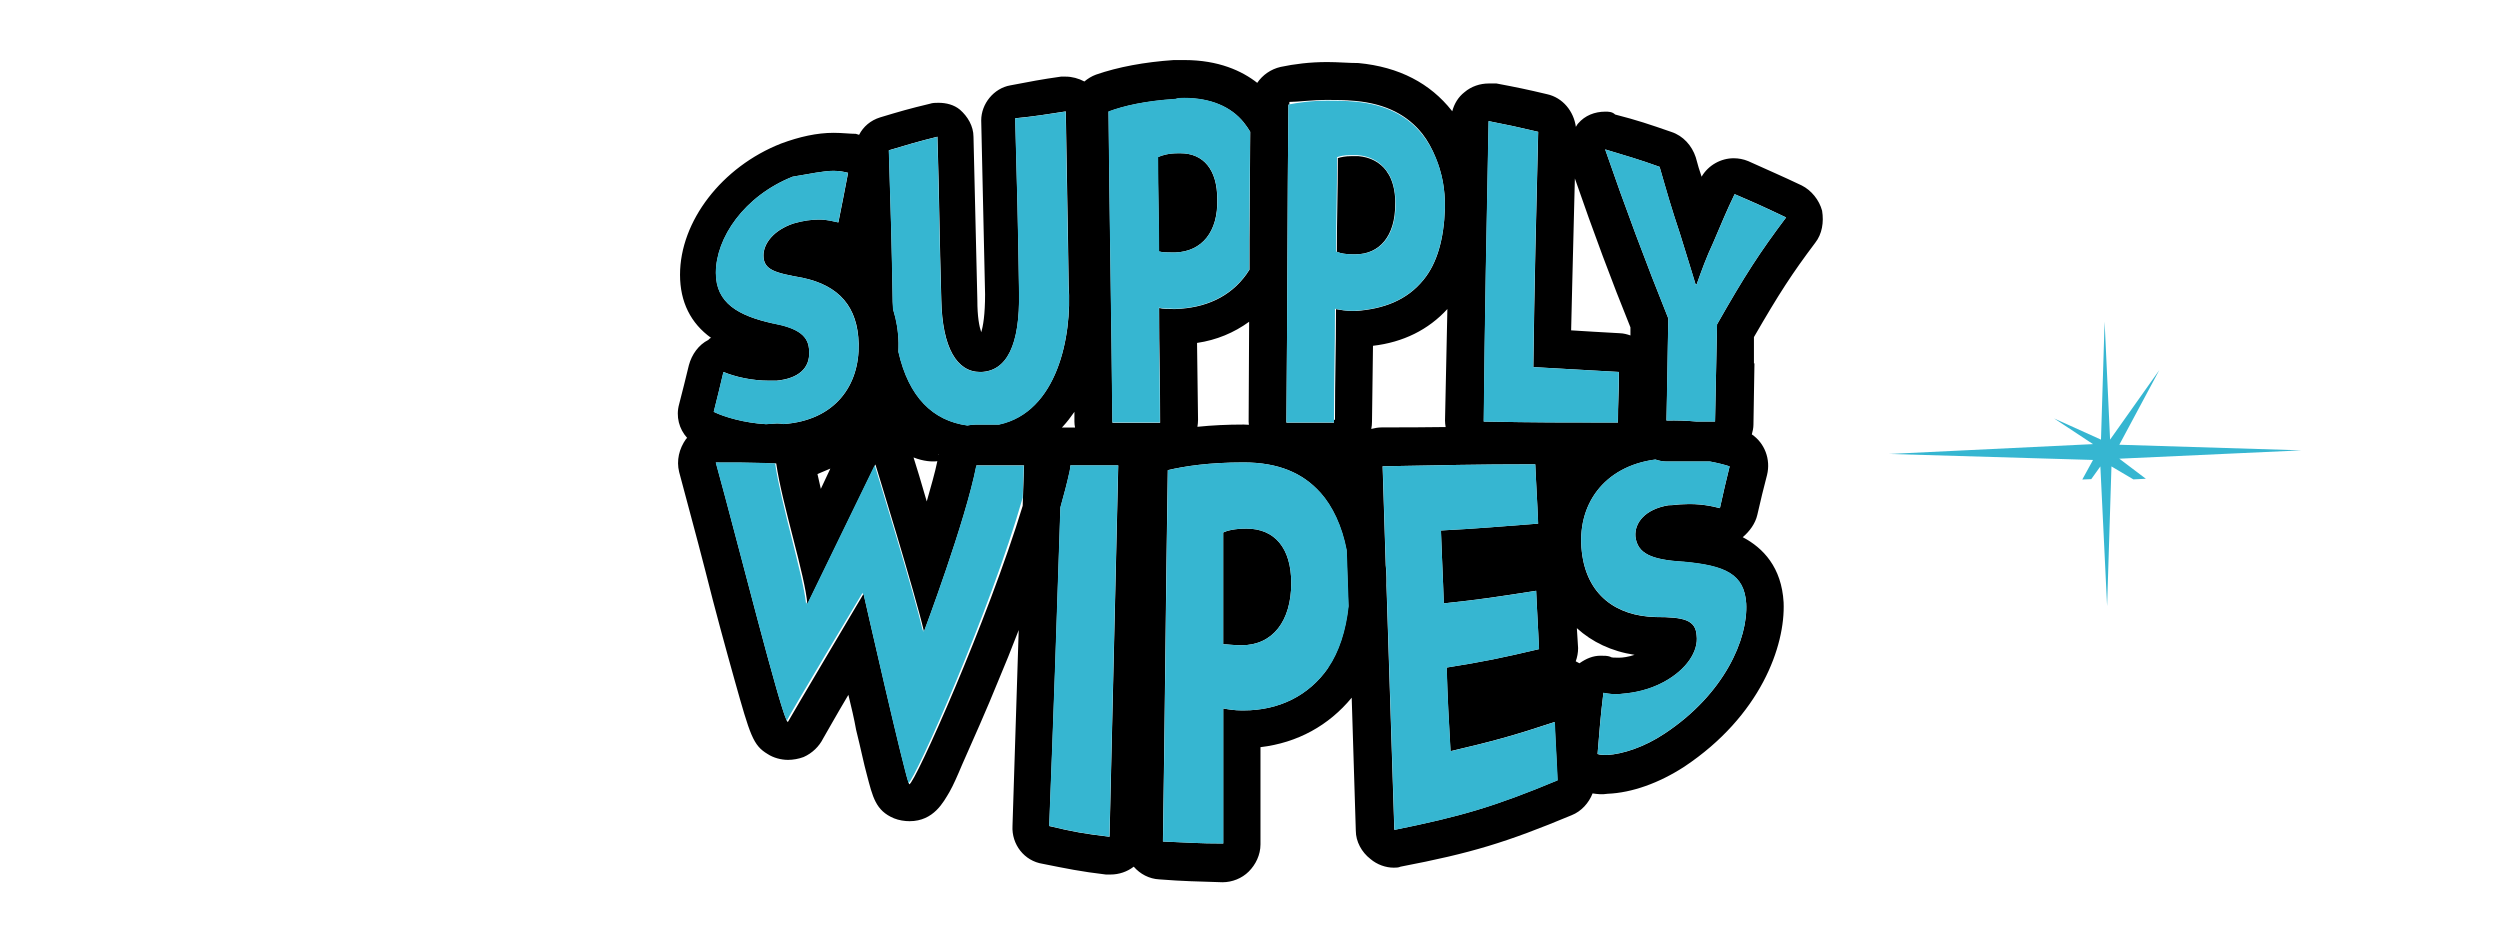 <?xml version="1.0" encoding="UTF-8"?> <svg xmlns="http://www.w3.org/2000/svg" id="Camada_1" viewBox="0 0 200.62 75.62"><defs><style>.cls-1{fill:#36b6d1;}</style></defs><path d="M100.03,42.42c-.94,0-1.56,.16-1.87,.31v8.97c.31,0,.78,.08,1.4,.08h.08c2.5,0,3.98-1.95,3.98-4.99,0-2.81-1.33-4.37-3.59-4.37Zm40.72-13.26v-2.11c2.03-3.51,3.04-5.07,4.92-7.57,.55-.7,.7-1.64,.55-2.57-.23-.86-.86-1.64-1.64-2.03-1.64-.78-2.57-1.17-4.29-1.95-.39-.16-.78-.23-1.17-.23-1.01,0-2.03,.55-2.57,1.48-.16-.47-.31-.94-.47-1.56-.31-.94-1.01-1.72-1.95-2.03-1.79-.62-2.73-.94-4.52-1.4-.23-.23-.55-.23-.78-.23-.86,0-1.64,.31-2.18,.94-.08,.08-.12,.18-.19,.28-.17-1.24-1.04-2.34-2.31-2.62-1.64-.39-2.42-.55-4.06-.86h-.62c-.7,0-1.4,.23-1.95,.7-.49,.38-.82,.92-.98,1.53-.01-.02-.02-.03-.04-.05-1.72-2.18-4.21-3.51-7.49-3.82-.78,0-1.64-.08-2.5-.08-1.4,0-2.65,.16-3.74,.39-.79,.18-1.45,.65-1.88,1.28-1.22-.96-3.11-1.83-5.84-1.83h-.86c-2.34,.16-4.45,.55-6.24,1.17-.35,.13-.66,.32-.93,.55-.47-.25-1-.39-1.49-.39h-.39c-1.64,.23-2.42,.39-4.06,.7-1.33,.23-2.34,1.48-2.34,2.81l.31,13.96c0,1.64-.16,2.57-.31,3.04-.16-.47-.31-1.25-.31-2.57l-.31-13.11c0-.86-.47-1.64-1.09-2.18-.47-.39-1.09-.55-1.72-.55-.23,0-.47,0-.7,.08-1.64,.39-2.42,.62-3.98,1.09-.77,.24-1.35,.74-1.69,1.4-.09-.02-.17-.06-.26-.08-.47,0-1.09-.08-1.79-.08-1.33,0-2.73,.31-4.21,.86-4.76,1.87-8.11,6.24-8.11,10.53,0,2.18,.86,3.9,2.5,5.07-.08,0-.16,.08-.23,.16-.78,.39-1.33,1.17-1.56,2.03-.31,1.33-.47,1.87-.78,3.12-.28,1,0,2,.64,2.71-.03,.03-.07,.06-.09,.09-.55,.78-.78,1.72-.55,2.65,.55,2.11,1.33,4.91,2.11,7.96,.78,3.12,1.64,6.24,2.34,8.74,1.25,4.45,1.48,5.23,2.65,5.93,.47,.31,1.09,.47,1.64,.47,.39,0,.86-.08,1.25-.23,.7-.31,1.25-.86,1.56-1.48,.23-.39,1.01-1.79,2.03-3.51,.23,.94,.47,1.95,.62,2.81,.39,1.56,.62,2.73,.86,3.59,.47,1.79,.7,2.89,2.18,3.51,.39,.16,.86,.23,1.25,.23,1.95,0,2.73-1.56,3.2-2.34,.31-.55,.62-1.25,1.01-2.18,.86-1.95,1.95-4.37,2.96-6.87,.46-1.08,1.01-2.44,1.59-3.95l-.03,.9-.47,14.82c-.08,1.48,.94,2.81,2.42,3.04,1.95,.39,3.04,.62,5.07,.86h.39c.66,0,1.32-.22,1.85-.63,.51,.59,1.24,.98,2.05,1.02,2.03,.16,3.04,.16,5.07,.23,.78,0,1.56-.31,2.11-.86,.55-.55,.94-1.33,.94-2.18v-7.8c2.97-.35,5.48-1.74,7.32-3.97l.33,10.68c0,.86,.47,1.72,1.17,2.26,.55,.47,1.25,.7,1.87,.7,.16,0,.39,0,.55-.08,5.69-1.09,8.5-1.95,13.73-4.13,.78-.31,1.38-.98,1.68-1.75,.38,.06,.77,.1,1.21,.03,1.95-.08,4.13-.86,6.16-2.18,6.09-4.06,8.11-9.67,7.96-13.18-.16-2.81-1.64-4.37-3.28-5.23,.55-.47,1.01-1.09,1.17-1.79,.31-1.33,.47-2.03,.78-3.2,.31-1.26-.19-2.56-1.22-3.26,.07-.25,.13-.52,.13-.79l.08-4.91Zm-14.59-6.01l.22-8.83c1.49,4.31,2.97,8.27,4.46,11.95v.65c-.28-.1-.56-.17-.86-.18-1.56-.08-2.73-.16-3.9-.23l.08-3.35Zm-39.94,10.69c0,.16,.02,.31,.05,.47-.33,0-.67,0-1.06,0,0,0,0,0,0,0,.03-.03,.05-.05,.08-.08,.34-.37,.64-.76,.93-1.18v.79Zm-24.17-7.88c-2.81-.62-4.6-1.64-4.6-4.06,0-2.81,2.26-6.16,6.16-7.72,1.4-.23,2.5-.47,3.28-.47,.47,0,.86,.08,1.17,.16-.31,1.64-.47,2.42-.78,3.98-.39-.08-.86-.23-1.56-.23-.55,0-1.25,.08-2.03,.31-1.64,.55-2.42,1.64-2.42,2.57,0,1.17,.94,1.4,3.12,1.79,2.96,.62,4.45,2.34,4.52,5.3,.07,3.32-1.87,6.14-6.03,6.44-.17-.03-.34-.05-.52-.05-.32,.02-.61,.04-.89,.06-1.72-.1-3.35-.58-4.19-.99,.31-1.25,.47-1.87,.78-3.2,.94,.39,2.26,.7,3.67,.7h.55c1.79-.16,2.73-1.01,2.65-2.34,0-1.25-.86-1.87-2.89-2.26Zm4.59,11.63c-.26,.54-.51,1.09-.77,1.64-.1-.42-.19-.82-.27-1.19l1.04-.44Zm15.43,3c-2.79,9.18-8.68,22.35-9.1,22.35-.23-.16-3.67-15.29-3.67-15.29,0,0-6.01,10.14-6.08,10.3-.47-.31-3.98-14.35-5.77-20.83,1.61,0,2.54,0,3.91,.04,.31,.02,.62,.03,.93,.03h0c.47,3.28,2.34,9.05,2.5,11.31l5.46-11.23s3.2,10.38,3.9,13.42c0,0,3.35-8.89,4.21-13.34h3.82l-.11,3.24Zm-8.76-3.88c.82,.32,1.48,.35,1.91,.3-.19,.93-.51,2.02-.85,3.23-.44-1.54-.84-2.84-1.06-3.53Zm1.94-.28s.06,.02,.08,.03c0,.01,0,.02,0,.03l-.08-.07Zm4.93-2.36h-1.91c-.22,0-.43,.03-.64,.07-2.76-.38-4.7-2.26-5.53-5.91,0-.24,.02-.47,.01-.72-.02-.97-.18-1.87-.44-2.7,0-.19-.02-.38-.03-.58-.08-4.84-.16-7.26-.31-12.17,1.56-.47,2.34-.7,3.9-1.09,.16,5.23,.16,7.88,.31,13.11,.08,3.82,1.25,5.77,3.12,5.77h.08c2.03-.08,3.12-2.11,3.04-6.4-.08-5.54-.16-8.35-.31-13.96,1.64-.16,2.5-.31,4.06-.55,.08,5.54,.16,8.35,.23,13.96,.29,4.14-.94,10.16-5.58,11.16Zm8.86,33.08c-1.95-.23-2.89-.39-4.84-.86,.34-8.55,.63-17.04,.9-25.57,.28-1.01,.54-1.98,.74-2.9,.04-.16,.05-.31,.06-.47h3.84c-.23,9.91-.47,19.89-.7,29.8Zm.23-33.23c-.08-8.35-.23-16.62-.31-24.96,1.25-.47,2.96-.86,5.38-1.01,.23-.08,.47-.08,.7-.08,2.11,0,3.74,.7,4.76,1.95,.19,.23,.36,.49,.53,.76l-.06,8.68v2.39c-.09,.11-.16,.23-.23,.34-1.33,1.87-3.35,2.73-5.7,2.81h-.23c-.39,0-.78,0-1.09-.08,0,3.67,.08,5.54,.08,9.21h-3.82Zm10.95,.17c-.14,0-.27-.02-.41-.02-1.32,0-2.57,.06-3.72,.18,.03-.18,.05-.37,.05-.57l-.08-6.16c1.57-.23,2.97-.82,4.18-1.7l-.04,8.02c0,.08,.02,.17,.02,.25Zm6.37,19.49c-1.56,2.26-3.98,3.43-6.79,3.43h-.16c-.55,0-1.09-.08-1.48-.16v10.84c-1.95,0-2.89-.08-4.84-.16,.16-9.91,.23-19.89,.39-29.8,1.33-.31,3.28-.62,6.08-.62s4.76,.86,6.16,2.42c.97,1.09,1.73,2.68,2.1,4.62l.15,4.49c-.21,1.96-.77,3.68-1.63,4.93Zm2.18-28.63h-.31c-.44,0-.87-.07-1.25-.14,0,3.49-.08,5.3-.08,8.88h-.08c0,.08,0,.15,0,.23h-3.82c.08-8.5,.08-17.01,.16-25.51,.02,0,.05,0,.08-.01,0-.07,0-.15,0-.22,.7,0,1.79-.16,3.04-.16,.7,0,1.4,0,2.26,.08,2.5,.23,4.21,1.17,5.38,2.65,.42,.54,.78,1.2,1.07,1.93,.48,1.15,.76,2.5,.73,3.97,0,0,0,.02,0,.03,0,0,0,0,0,.01,0,.02,0,.04,0,.07-.08,2.42-.62,4.37-1.72,5.7-1.33,1.64-3.2,2.34-5.46,2.5Zm1.27,9.48c.04-.19,.06-.39,.06-.59l.08-6.09c2.42-.28,4.45-1.29,5.97-2.95l-.19,8.95c0,.17,.02,.34,.05,.52-1.51,.02-3.1,.03-5.12,.03-.29,0-.57,.05-.84,.12Zm1.85,32.17c-.21-6.56-.42-13.09-.63-19.62,0-.22,.01-.44,0-.66,0-.32-.03-.64-.06-.96-.08-2.64-.17-5.28-.25-7.94,4.84-.08,7.33-.16,12.25-.16,.08,1.87,.16,2.81,.23,4.76-3.12,.23-4.68,.39-7.8,.55,.08,2.34,.16,3.51,.23,5.85,2.96-.31,4.45-.55,7.41-1.01,.08,1.87,.16,2.81,.23,4.68-2.96,.7-4.45,1.01-7.41,1.48,.08,2.65,.16,3.98,.31,6.71,3.35-.78,5.07-1.25,8.35-2.34,.08,1.87,.16,2.81,.23,4.68-5.07,2.11-7.72,2.89-13.11,3.98Zm7.18-32.77c.08-8.04,.23-16.07,.39-24.11,1.56,.31,2.34,.47,3.98,.86-.16,6.32-.31,12.56-.39,18.88,2.73,.16,4.13,.23,6.87,.39,0,1.64-.08,2.42-.08,4.06-4.29,0-6.48,0-10.77-.08Zm7.68,19.4c-.1-.05-.2-.1-.3-.16,.12-.33,.19-.69,.19-1.06l-.1-1.6c1.22,1.11,2.78,1.86,4.63,2.14-.47,.16-.94,.23-1.25,.23-.39,0-.62,0-.7-.08-.23-.08-.47-.08-.78-.08-.61,0-1.15,.23-1.68,.6Zm13.38-4.81c.16,2.81-1.72,7.26-6.55,10.45-1.64,1.09-3.35,1.64-4.6,1.72-.31,0-.55,0-.78-.08,.16-1.95,.23-2.96,.47-4.91,.39,.08,.94,.16,1.48,.08,1.01-.08,2.18-.31,3.35-.94,1.87-1.01,2.81-2.5,2.65-3.74-.08-1.25-1.01-1.48-3.28-1.48-3.2-.08-5.54-1.79-5.93-5.23-.44-3.74,1.74-6.86,5.9-7.41,.28,.09,.58,.16,.89,.16h3.49c.59,.11,1.12,.24,1.58,.39-.31,1.25-.47,1.95-.78,3.35-.62-.16-1.64-.39-2.96-.31-.39,0-.7,.08-1.17,.08-1.87,.31-2.73,1.4-2.65,2.5,.16,1.4,1.33,1.87,3.82,2.03,3.43,.31,4.91,1.01,5.07,3.35Zm-2.34-22.39c-.08,3.12-.08,4.68-.16,7.8h-1.46c-.8-.07-1.61-.1-2.44-.08,.08-3.22,.08-4.94,.15-8.19-1.79-4.45-3.51-9.05-5.07-13.57,1.79,.55,2.65,.78,4.37,1.4,.62,2.18,.94,3.28,1.64,5.38,.47,1.56,.86,2.73,1.25,4.06h.08c.39-1.09,.78-2.18,1.33-3.35,.7-1.64,1.01-2.42,1.72-3.9,1.64,.7,2.5,1.09,4.13,1.87-2.11,2.81-3.28,4.6-5.54,8.58Zm-43.77-5.77h.31c2.11-.08,3.43-1.64,3.35-4.29,0-2.34-1.09-3.67-2.96-3.67h-.16c-.78,0-1.33,.16-1.64,.31,0,3.04,.08,4.52,.08,7.57,.31,.08,.62,.08,1.01,.08Zm17.28-6.47s-.03-.06-.05-.09c-.52-.68-1.28-1.09-2.25-1.17h-.55c-.47,0-.86,.08-1.09,.16,0,3.03-.08,4.51-.08,7.52,.31,.13,.74,.2,1.25,.2h.23s0,0,0,0c1.95,0,3.2-1.48,3.2-3.98,.03-.87-.12-1.62-.41-2.23-.07-.15-.16-.28-.25-.41Z"></path><path class="cls-1" d="M85.75,22.91c-.08-5.62-.16-8.43-.23-13.96-1.56,.23-2.42,.39-4.06,.55,.16,5.62,.23,8.43,.31,13.96,.08,4.29-1.01,6.32-3.04,6.4h-.08c-1.87,0-3.04-1.95-3.12-5.77-.16-5.23-.16-7.88-.31-13.11-1.56,.39-2.34,.62-3.9,1.09,.16,4.91,.23,7.33,.31,12.17,0,.2,.02,.38,.03,.58,.26,.83,.42,1.73,.44,2.7,0,.24,0,.48-.01,.72,.83,3.65,2.77,5.53,5.53,5.91,.21-.04,.42-.07,.64-.07h1.91c4.64-.99,5.87-7.01,5.58-11.16Zm30.66,37.37c-.16-2.73-.23-4.06-.31-6.71,2.96-.47,4.45-.78,7.41-1.48-.08-1.87-.16-2.81-.23-4.68-2.96,.47-4.45,.7-7.41,1.01-.08-2.34-.16-3.51-.23-5.85,3.12-.16,4.68-.31,7.8-.55-.08-1.95-.16-2.89-.23-4.76-4.91,0-7.41,.08-12.25,.16,.08,2.65,.17,5.29,.25,7.94,.03,.32,.05,.64,.06,.96,0,.22,0,.44,0,.66,.21,6.53,.42,13.06,.63,19.62,5.38-1.09,8.04-1.87,13.11-3.98-.08-1.87-.16-2.81-.23-4.68-3.28,1.09-4.99,1.56-8.35,2.34Zm-42.28-9.6s-.02-.11-.04-.16c-.02,.04-.04,.08-.04,.08-.65-2.83-3.47-12.02-3.86-13.27l-5.43,11.17c0-.05-.01-.12-.02-.18-.03,.06-.06,.1-.06,.1-.23-2.25-2-7.95-2.48-11.24-.28,0-.57-.01-.86-.03-1.37-.04-2.3-.04-3.91-.04,1.73,6.23,5.04,19.45,5.71,20.73,.2-.49,6.08-10.27,6.08-10.27,0,0,.01,.06,.03,.15,.03-.04,.04-.07,.04-.07,0,0,3.15,13.91,3.62,15.19,.6-.45,6.55-13.81,9.16-22.9l.09-2.58h-3.82c-.86,4.45-4.21,13.34-4.21,13.34Zm-11.86-20.13h-.55c-1.4,0-2.73-.31-3.67-.7-.31,1.33-.47,1.95-.78,3.2,.83,.42,2.46,.89,4.19,.99,.28-.01,.56-.03,.89-.06,.18,0,.35,.02,.52,.05,4.16-.3,6.11-3.13,6.03-6.44-.08-2.96-1.56-4.68-4.52-5.3-2.18-.39-3.12-.62-3.12-1.79,0-.94,.78-2.03,2.42-2.57,.78-.23,1.48-.31,2.03-.31,.7,0,1.17,.16,1.56,.23,.31-1.56,.47-2.34,.78-3.98-.31-.08-.7-.16-1.17-.16-.78,0-1.87,.23-3.28,.47-3.9,1.56-6.16,4.91-6.16,7.72,0,2.42,1.79,3.43,4.6,4.06,2.03,.39,2.89,1.01,2.89,2.26,.08,1.33-.86,2.18-2.65,2.34Zm67.64-.7c-2.73-.16-4.13-.23-6.87-.39,.08-6.32,.23-12.56,.39-18.88-1.64-.39-2.42-.55-3.98-.86-.16,8.04-.31,16.07-.39,24.11,4.29,.08,6.48,.08,10.77,.08,0-1.64,.08-2.42,.08-4.06Zm-44.08,7.96c-.2,.92-.45,1.89-.74,2.9-.28,8.53-.56,17.03-.9,25.57,1.95,.47,2.89,.62,4.84,.86,.23-9.91,.47-19.89,.7-29.8h-3.84c-.01,.16-.02,.31-.06,.47Zm28.4-15.37c1.09-1.33,1.64-3.28,1.72-5.7,0-.04,0-.08,0-.12,0-.34,0-.67-.03-1,0-.07-.01-.14-.02-.21-.02-.26-.06-.51-.1-.76-.02-.08-.03-.17-.05-.25-.05-.23-.1-.46-.17-.68-.02-.08-.04-.16-.06-.23-.09-.29-.19-.57-.3-.83-.29-.7-.66-1.33-1.07-1.85-1.17-1.48-2.89-2.42-5.38-2.65-.86-.08-1.56-.08-2.26-.08-1.33,0-2.34,.16-3.12,.31-.08,8.5-.08,17.01-.16,25.51h3.82c0-.08,0-.15,0-.23,0-3.5,.08-5.31,.08-8.89,.02,0,.05,0,.08,.01,.18,.04,.38,.07,.58,.1,.22,.03,.44,.05,.67,.05h.31c2.26-.16,4.13-.86,5.46-2.5Zm-5.41-2.03s-.03,0-.05,0c0,0,0,0,0,0h-.23c-.25,0-.48-.02-.69-.05,0,0,0,0,0,0-.21-.03-.39-.08-.55-.15,0,0,0,0,0,0h0s-.05-.02-.08-.03c0-3.04,.08-4.52,.08-7.57,.23-.08,.55-.16,1.09-.16h.55c1.01,.08,1.8,.52,2.33,1.25,0,0,0,0,0,0,0,0,.01,.02,.02,.03,.11,.15,.21,.31,.29,.48,.08,.18,.15,.37,.21,.57,.02,.07,.04,.14,.05,.21,.04,.15,.07,.31,.09,.48,0,.07,.02,.15,.03,.22,.02,.24,.03,.49,.03,.75,0,2.47-1.23,3.95-3.15,3.97Zm26.24,24.66c-2.5-.16-3.67-.62-3.82-2.03-.08-1.09,.78-2.18,2.65-2.5,.47,0,.78-.08,1.17-.08,1.33-.08,2.34,.16,2.96,.31,.31-1.4,.47-2.11,.78-3.35-.47-.15-.99-.28-1.58-.39h-3.49c-.31,0-.61-.06-.89-.16-4.15,.55-6.34,3.67-5.9,7.41,.39,3.43,2.73,5.15,5.93,5.23,2.26,0,3.2,.23,3.28,1.48,.16,1.25-.78,2.73-2.65,3.74-1.17,.62-2.34,.86-3.35,.94-.55,.08-1.09,0-1.48-.08-.23,1.95-.31,2.96-.47,4.91,.23,.08,.47,.08,.78,.08,1.25-.08,2.96-.62,4.6-1.72,4.84-3.2,6.71-7.65,6.55-10.45-.16-2.34-1.64-3.04-5.07-3.35Zm2.42-25.59c-.55,1.17-.94,2.26-1.33,3.35h-.08c-.39-1.33-.78-2.5-1.25-4.06-.7-2.11-1.01-3.2-1.64-5.38-1.72-.62-2.57-.86-4.37-1.4,1.56,4.52,3.28,9.13,5.07,13.57-.08,3.25-.08,4.97-.15,8.19,.82-.02,1.63,0,2.44,.08h1.46c.08-3.12,.08-4.68,.16-7.8,2.26-3.98,3.43-5.77,5.54-8.58-1.64-.78-2.5-1.17-4.13-1.87-.7,1.48-1.01,2.26-1.72,3.9Zm-43.38,5.3h.23c2.34-.08,4.37-.94,5.7-2.81,.08-.11,.15-.22,.22-.34v-2.39s.07-8.68,.07-8.68c-.17-.27-.34-.53-.53-.76-1.01-1.25-2.65-1.95-4.76-1.95-.23,0-.47,0-.7,.08-2.42,.16-4.13,.55-5.38,1.01,.08,8.35,.23,16.62,.31,24.96h3.82c0-3.67-.08-5.54-.08-9.21,.31,.08,.7,.08,1.09,.08Zm.47-12.48h.16c1.87,0,2.96,1.33,2.96,3.67,.08,2.65-1.25,4.21-3.35,4.29h-.31c-.39,0-.7,0-1.01-.08,0-3.04-.08-4.52-.08-7.57,.31-.16,.86-.31,1.64-.31Zm11.39,27.23c-1.4-1.56-3.35-2.42-6.16-2.42s-4.76,.31-6.08,.62c-.16,9.91-.23,19.89-.39,29.8,1.95,.08,2.89,.16,4.84,.16v-10.84c.39,.08,.94,.16,1.48,.16h.16c2.81,0,5.23-1.17,6.79-3.43,.86-1.26,1.42-2.97,1.63-4.93l-.15-4.49c-.37-1.94-1.13-3.53-2.1-4.62Zm-6.32,12.25h-.08c-.62,0-1.09-.08-1.4-.08v-8.97c.31-.16,.94-.31,1.87-.31,2.26,0,3.59,1.56,3.59,4.37,0,3.04-1.48,4.99-3.98,4.99Zm85.05-15.64l-14.62-.45,3.21-5.99-3.95,5.58-.44-9.47-.29,9.47-3.76-1.7,3.12,2.06-16.35,.79,16.35,.48-.86,1.57,.72-.03,.73-1.02,.54,11.21,.35-11.21,1.76,1.04,1-.05-2.13-1.61,14.62-.67Z"></path></svg> 